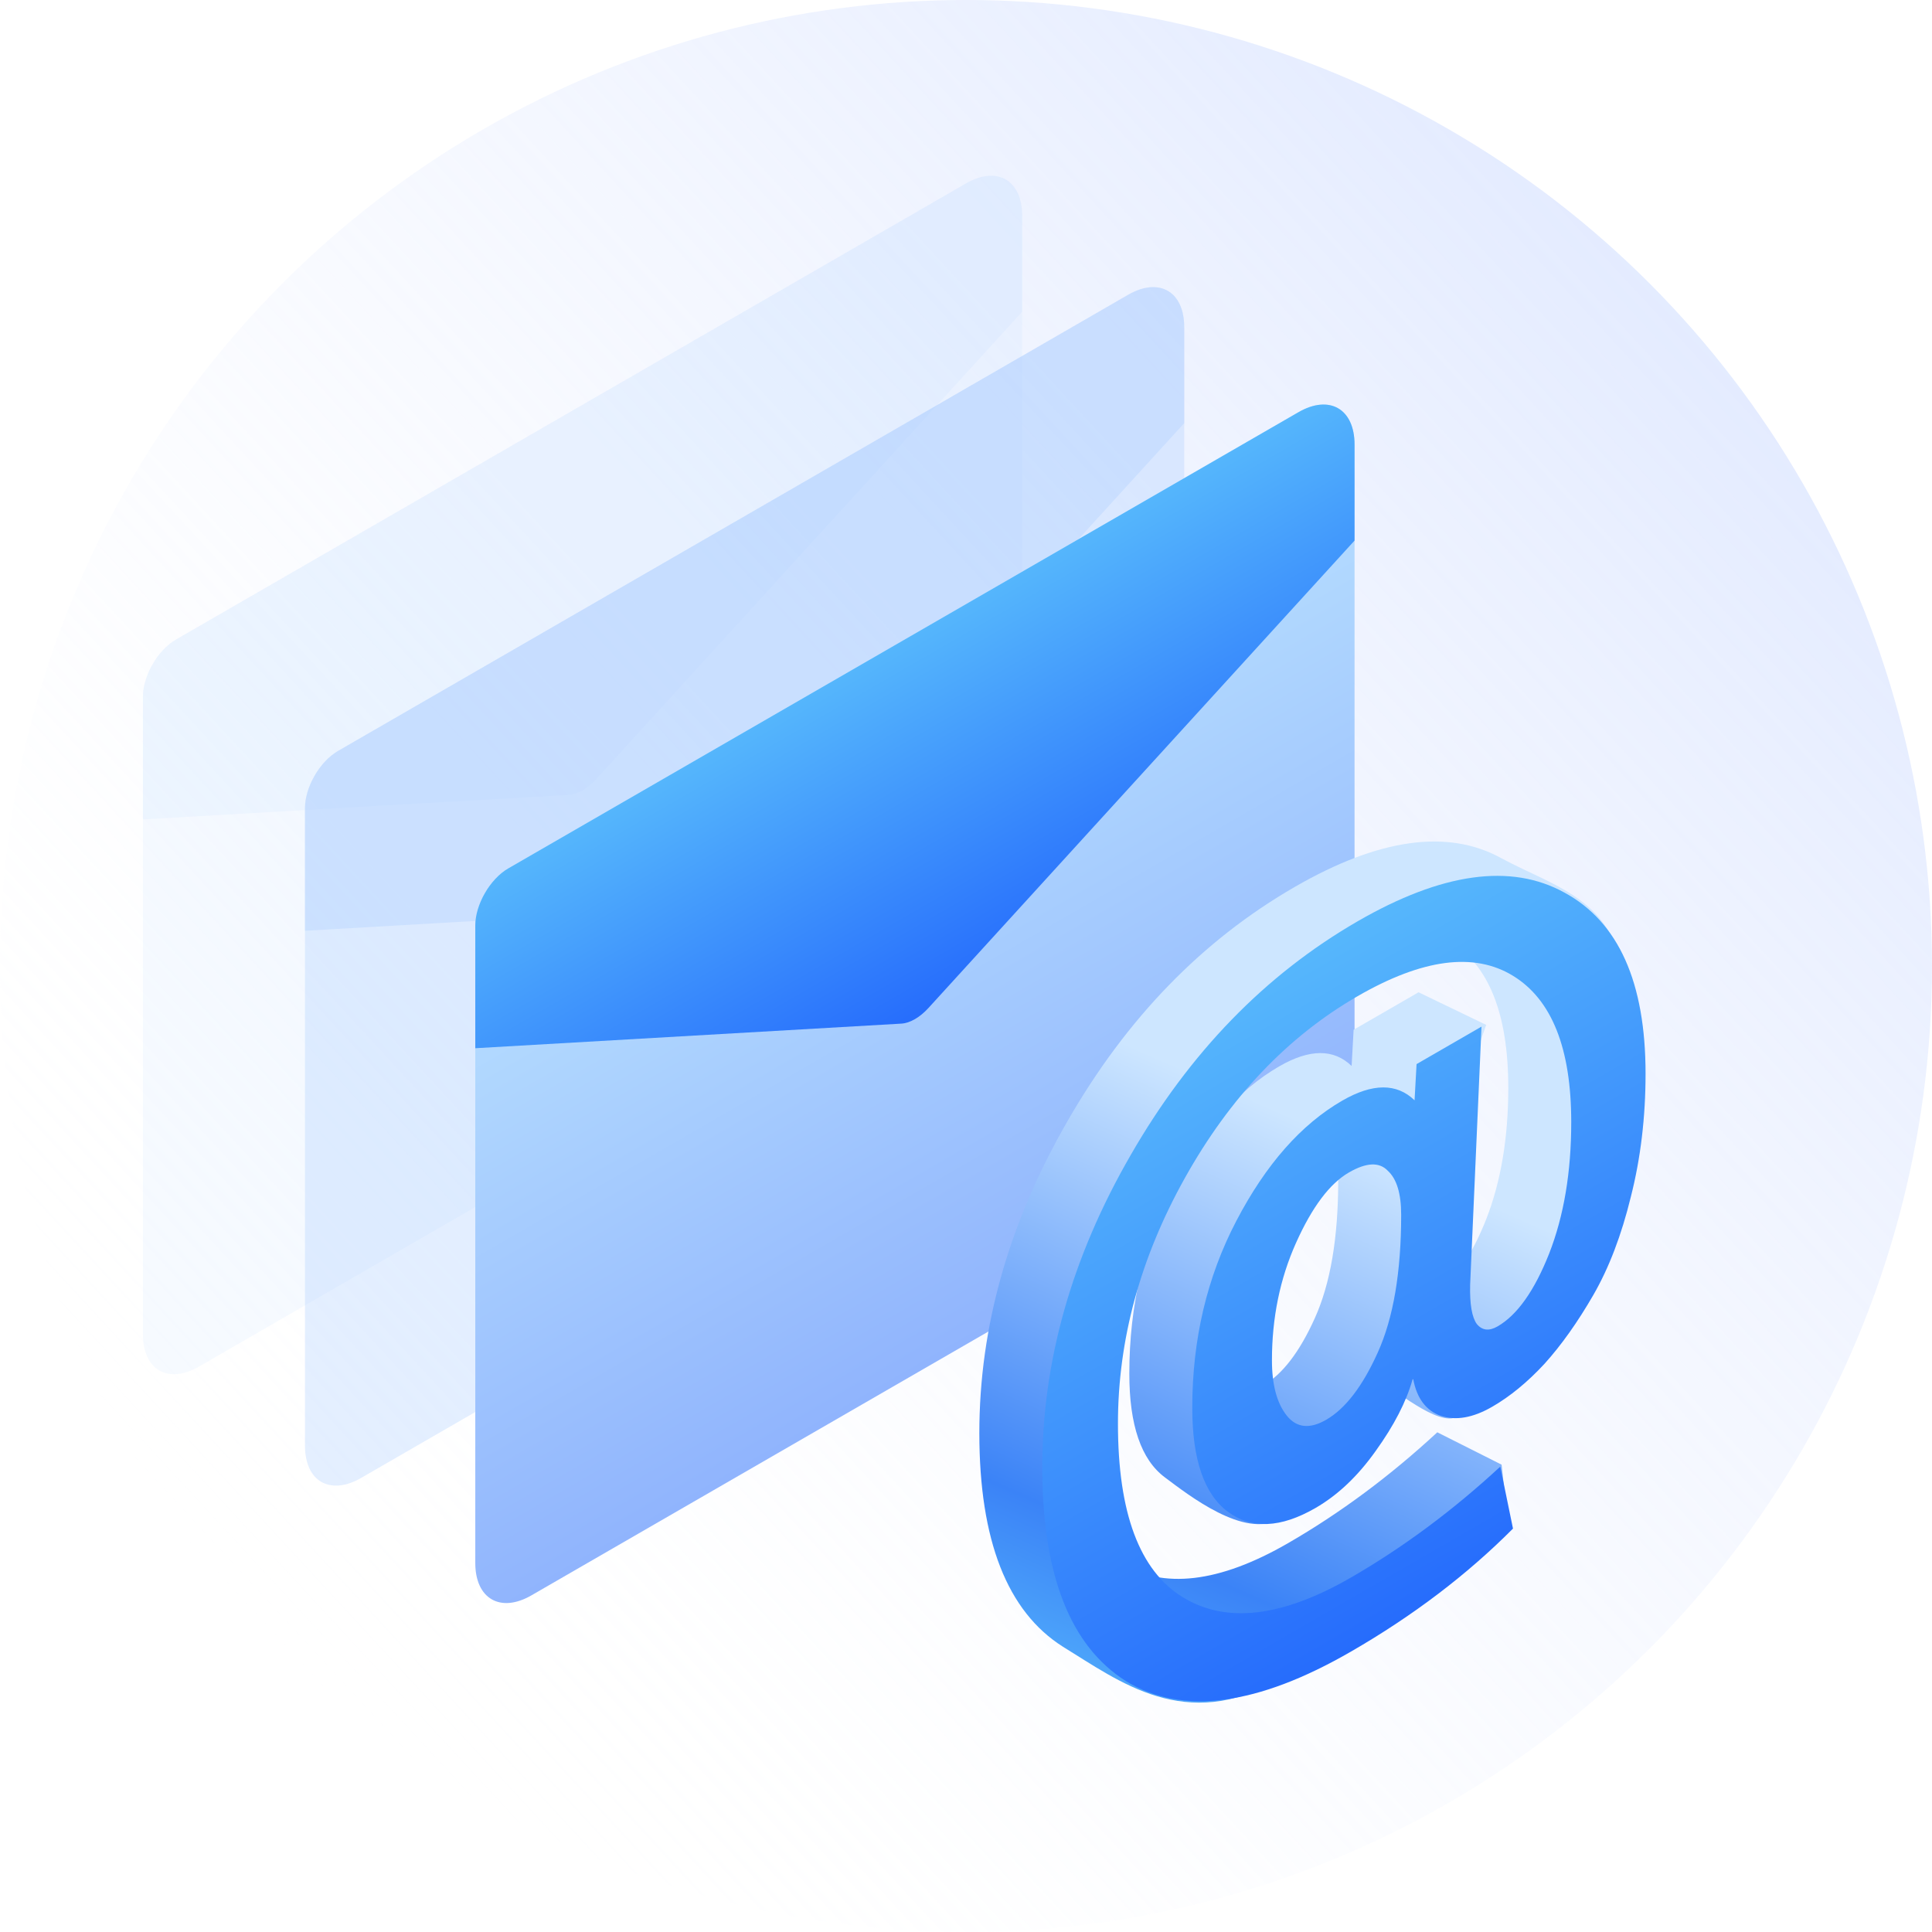<svg width="507" height="507" viewBox="0 0 507 507" fill="none" xmlns="http://www.w3.org/2000/svg">
<circle cx="253.5" cy="253.5" r="253.5" fill="url(#paint0_linear_4692_917)"/>
<path d="M37.502 182.841C37.502 177.318 41.379 170.602 46.162 167.841L253.519 48.123C261.65 43.429 268.241 47.235 268.241 56.623L268.241 222.899C268.241 228.974 263.976 236.361 258.715 239.399L52.224 358.616C44.093 363.31 37.502 359.505 37.502 350.116L37.502 182.841Z" fill="#A4CAFE" fill-opacity="0.1"/>
<path d="M37.502 182.841C37.502 177.318 41.379 170.602 46.162 167.841L253.519 48.123C261.65 43.429 268.241 47.235 268.241 56.623L268.241 81.809L156.425 204.467C154.165 206.946 151.578 208.44 149.318 208.57L37.502 215.026L37.502 182.841Z" fill="#A4CAFE" fill-opacity="0.1"/>
<path d="M80.029 212.075C80.029 206.552 83.907 199.837 88.69 197.075L296.046 77.358C304.177 72.663 310.768 76.469 310.768 85.858L310.768 252.133C310.768 258.208 306.503 265.596 301.242 268.633L94.752 387.85C86.621 392.545 80.029 388.739 80.029 379.35L80.029 212.075Z" fill="#A4CAFE" fill-opacity="0.3"/>
<path d="M80.029 212.075C80.029 206.552 83.907 199.837 88.69 197.075L296.046 77.358C304.177 72.664 310.768 76.469 310.768 85.858L310.768 111.043L198.953 233.701C196.693 236.181 194.105 237.675 191.845 237.805L80.029 244.261L80.029 212.075Z" fill="#A4CAFE" fill-opacity="0.3"/>
<path d="M124.725 242.89C124.725 237.367 128.602 230.652 133.385 227.89L340.741 108.173C348.872 103.479 355.464 107.284 355.464 116.673L355.464 282.948C355.464 289.023 351.199 296.411 345.937 299.448L139.447 418.665C131.316 423.36 124.725 419.554 124.725 410.165L124.725 242.89Z" fill="url(#paint1_linear_4692_917)"/>
<path d="M124.725 242.89C124.725 237.367 128.602 230.652 133.385 227.89L340.741 108.173C348.872 103.479 355.464 107.284 355.464 116.673L355.464 141.858L243.648 264.516C241.388 266.996 238.8 268.489 236.54 268.62L124.725 275.076L124.725 242.89Z" fill="url(#paint2_linear_4692_917)"/>
<path d="M257 376.065C257 348.194 264.731 320.876 280.193 294.112C295.655 267.208 315.51 246.757 339.758 232.757C361.897 219.975 379.994 217.47 394.051 225.241C408.225 232.944 425.94 236.426 425.94 260.395C425.94 271.822 422.51 295.765 419.933 305.892C417.473 315.953 414.272 328.821 410.172 335.926C406.072 343.031 394.461 358.632 390.01 363.571C385.558 368.371 387.076 369.036 382.391 371.742C377.354 374.65 365.528 363.852 361.545 362.529C357.68 361.137 364.557 363.485 363.62 358.451L361.545 368.212C359.905 374.037 360.022 370.923 355.22 377.598C350.534 384.205 341.573 395.24 335.716 398.622C326.58 403.897 311.879 392.318 305.671 387.681C299.462 383.043 296.358 373.966 296.358 360.448C296.358 342.472 300.224 326.095 307.955 311.32C315.686 296.544 324.94 286.045 335.716 279.823C343.682 275.224 350.007 275.196 354.693 279.737L355.22 270.235L372.263 260.395L390.01 268.952L369.276 328.174C369.159 333.258 369.745 336.682 371.033 338.447C372.439 340.144 374.255 340.35 376.48 339.065C381.634 336.089 386.144 329.723 390.01 319.966C393.875 310.069 395.808 298.572 395.808 285.472C395.808 266.102 390.713 253.297 380.522 247.057C370.331 240.817 362.014 246.155 345.029 255.961C326.638 266.579 312.755 281.33 300.924 302.514C289.211 323.491 281.402 343.942 281.402 365.96C281.402 389.371 282.536 403.198 293.898 410.155C305.261 417.112 319.961 415.383 338.001 404.968C351.706 397.056 364.767 387.355 377.183 375.866L394.051 384.356L395.808 400.499C383.743 412.621 351.999 431.268 335.716 440.669C311.118 454.871 293.723 441.193 278.963 432.156C264.321 422.911 257 404.214 257 376.065ZM317.267 347.958C317.267 354.369 318.556 359.199 321.133 362.449C323.71 365.699 327.165 366.073 331.5 363.571C336.536 360.663 341.046 354.784 345.029 345.935C349.129 336.879 351.179 324.826 351.179 309.776C351.179 304.202 350.007 300.349 347.664 298.218C345.439 295.88 344.326 303.255 339.758 305.892C334.721 308.8 332.905 310.563 328.688 319.966C324.471 329.368 317.267 336.81 317.267 347.958Z" fill="url(#paint3_linear_4692_917)"/>
<path d="M273.52 385.075C273.52 357.204 281.251 329.886 296.713 303.122C312.175 276.218 332.03 255.767 356.277 241.767C378.416 228.985 396.514 226.48 410.57 234.251C424.744 241.954 431.831 257.79 431.831 281.759C431.831 293.186 430.542 303.963 427.965 314.091C425.506 324.151 422.226 332.734 418.126 339.839C414.026 346.944 409.751 352.966 405.299 357.905C400.848 362.705 396.28 366.457 391.594 369.162C386.557 372.07 382.047 372.862 378.065 371.539C374.199 370.147 371.798 366.935 370.861 361.902L370.685 362.003C369.045 367.827 365.824 374.077 361.021 380.752C356.336 387.359 351.065 392.353 345.208 395.735C336.071 401.01 328.398 401.328 322.19 396.691C315.982 392.053 312.878 382.976 312.878 369.458C312.878 351.482 316.743 335.106 324.474 320.33C332.205 305.554 341.459 295.055 352.236 288.833C360.201 284.234 366.527 284.206 371.212 288.747L371.739 279.245L388.783 269.405L385.796 337.184C385.679 342.268 386.264 345.692 387.553 347.457C388.959 349.154 390.774 349.36 393 348.075C398.154 345.099 402.664 338.733 406.529 328.976C410.395 319.08 412.328 307.582 412.328 294.482C412.328 275.112 407.232 262.307 397.041 256.067C386.85 249.827 373.262 251.61 356.277 261.416C337.887 272.034 322.776 287.935 310.945 309.119C299.231 330.096 293.374 351.594 293.374 373.612C293.374 397.023 299.056 412.208 310.418 419.165C321.78 426.122 336.481 424.393 354.52 413.979C368.225 406.066 381.286 396.365 393.703 384.877L397.041 401.135C384.976 413.257 370.802 424.018 354.52 433.418C329.921 447.621 310.242 450.203 295.483 441.166C280.841 431.921 273.52 413.224 273.52 385.075ZM333.787 356.969C333.787 363.379 335.075 368.209 337.652 371.459C340.229 374.71 343.685 375.083 348.019 372.581C353.056 369.673 357.566 363.795 361.548 354.946C365.648 345.889 367.698 333.836 367.698 318.786C367.698 313.212 366.527 309.359 364.184 307.228C361.958 304.89 358.561 305.039 353.993 307.677C348.956 310.585 344.329 316.74 340.112 326.143C335.895 335.545 333.787 345.82 333.787 356.969Z" fill="url(#paint4_linear_4692_917)"/>
<defs>
<linearGradient id="paint0_linear_4692_917" x1="467.276" y1="49.132" x2="60.108" y2="425.462" gradientUnits="userSpaceOnUse">
<stop stop-color="#BED0FF" stop-opacity="0.49"/>
<stop offset="1" stop-color="white" stop-opacity="0"/>
</linearGradient>
<linearGradient id="paint1_linear_4692_917" x1="240.094" y1="166.282" x2="324.218" y2="311.988" gradientUnits="userSpaceOnUse">
<stop stop-color="#BBE3FF"/>
<stop offset="1" stop-color="#90B4FD"/>
</linearGradient>
<linearGradient id="paint2_linear_4692_917" x1="240.094" y1="166.282" x2="283.358" y2="241.216" gradientUnits="userSpaceOnUse">
<stop stop-color="#55B6FC"/>
<stop offset="1" stop-color="#276EFC"/>
</linearGradient>
<linearGradient id="paint3_linear_4692_917" x1="329.456" y1="288.869" x2="259.427" y2="447.183" gradientUnits="userSpaceOnUse">
<stop stop-color="#CDE6FF"/>
<stop offset="0.69" stop-color="#3B83F7"/>
<stop offset="1" stop-color="#56B7FC"/>
</linearGradient>
<linearGradient id="paint4_linear_4692_917" x1="352.675" y1="243.847" x2="435.223" y2="386.824" gradientUnits="userSpaceOnUse">
<stop stop-color="#56B7FC"/>
<stop offset="1" stop-color="#266CFC"/>
</linearGradient>
</defs>
</svg>
